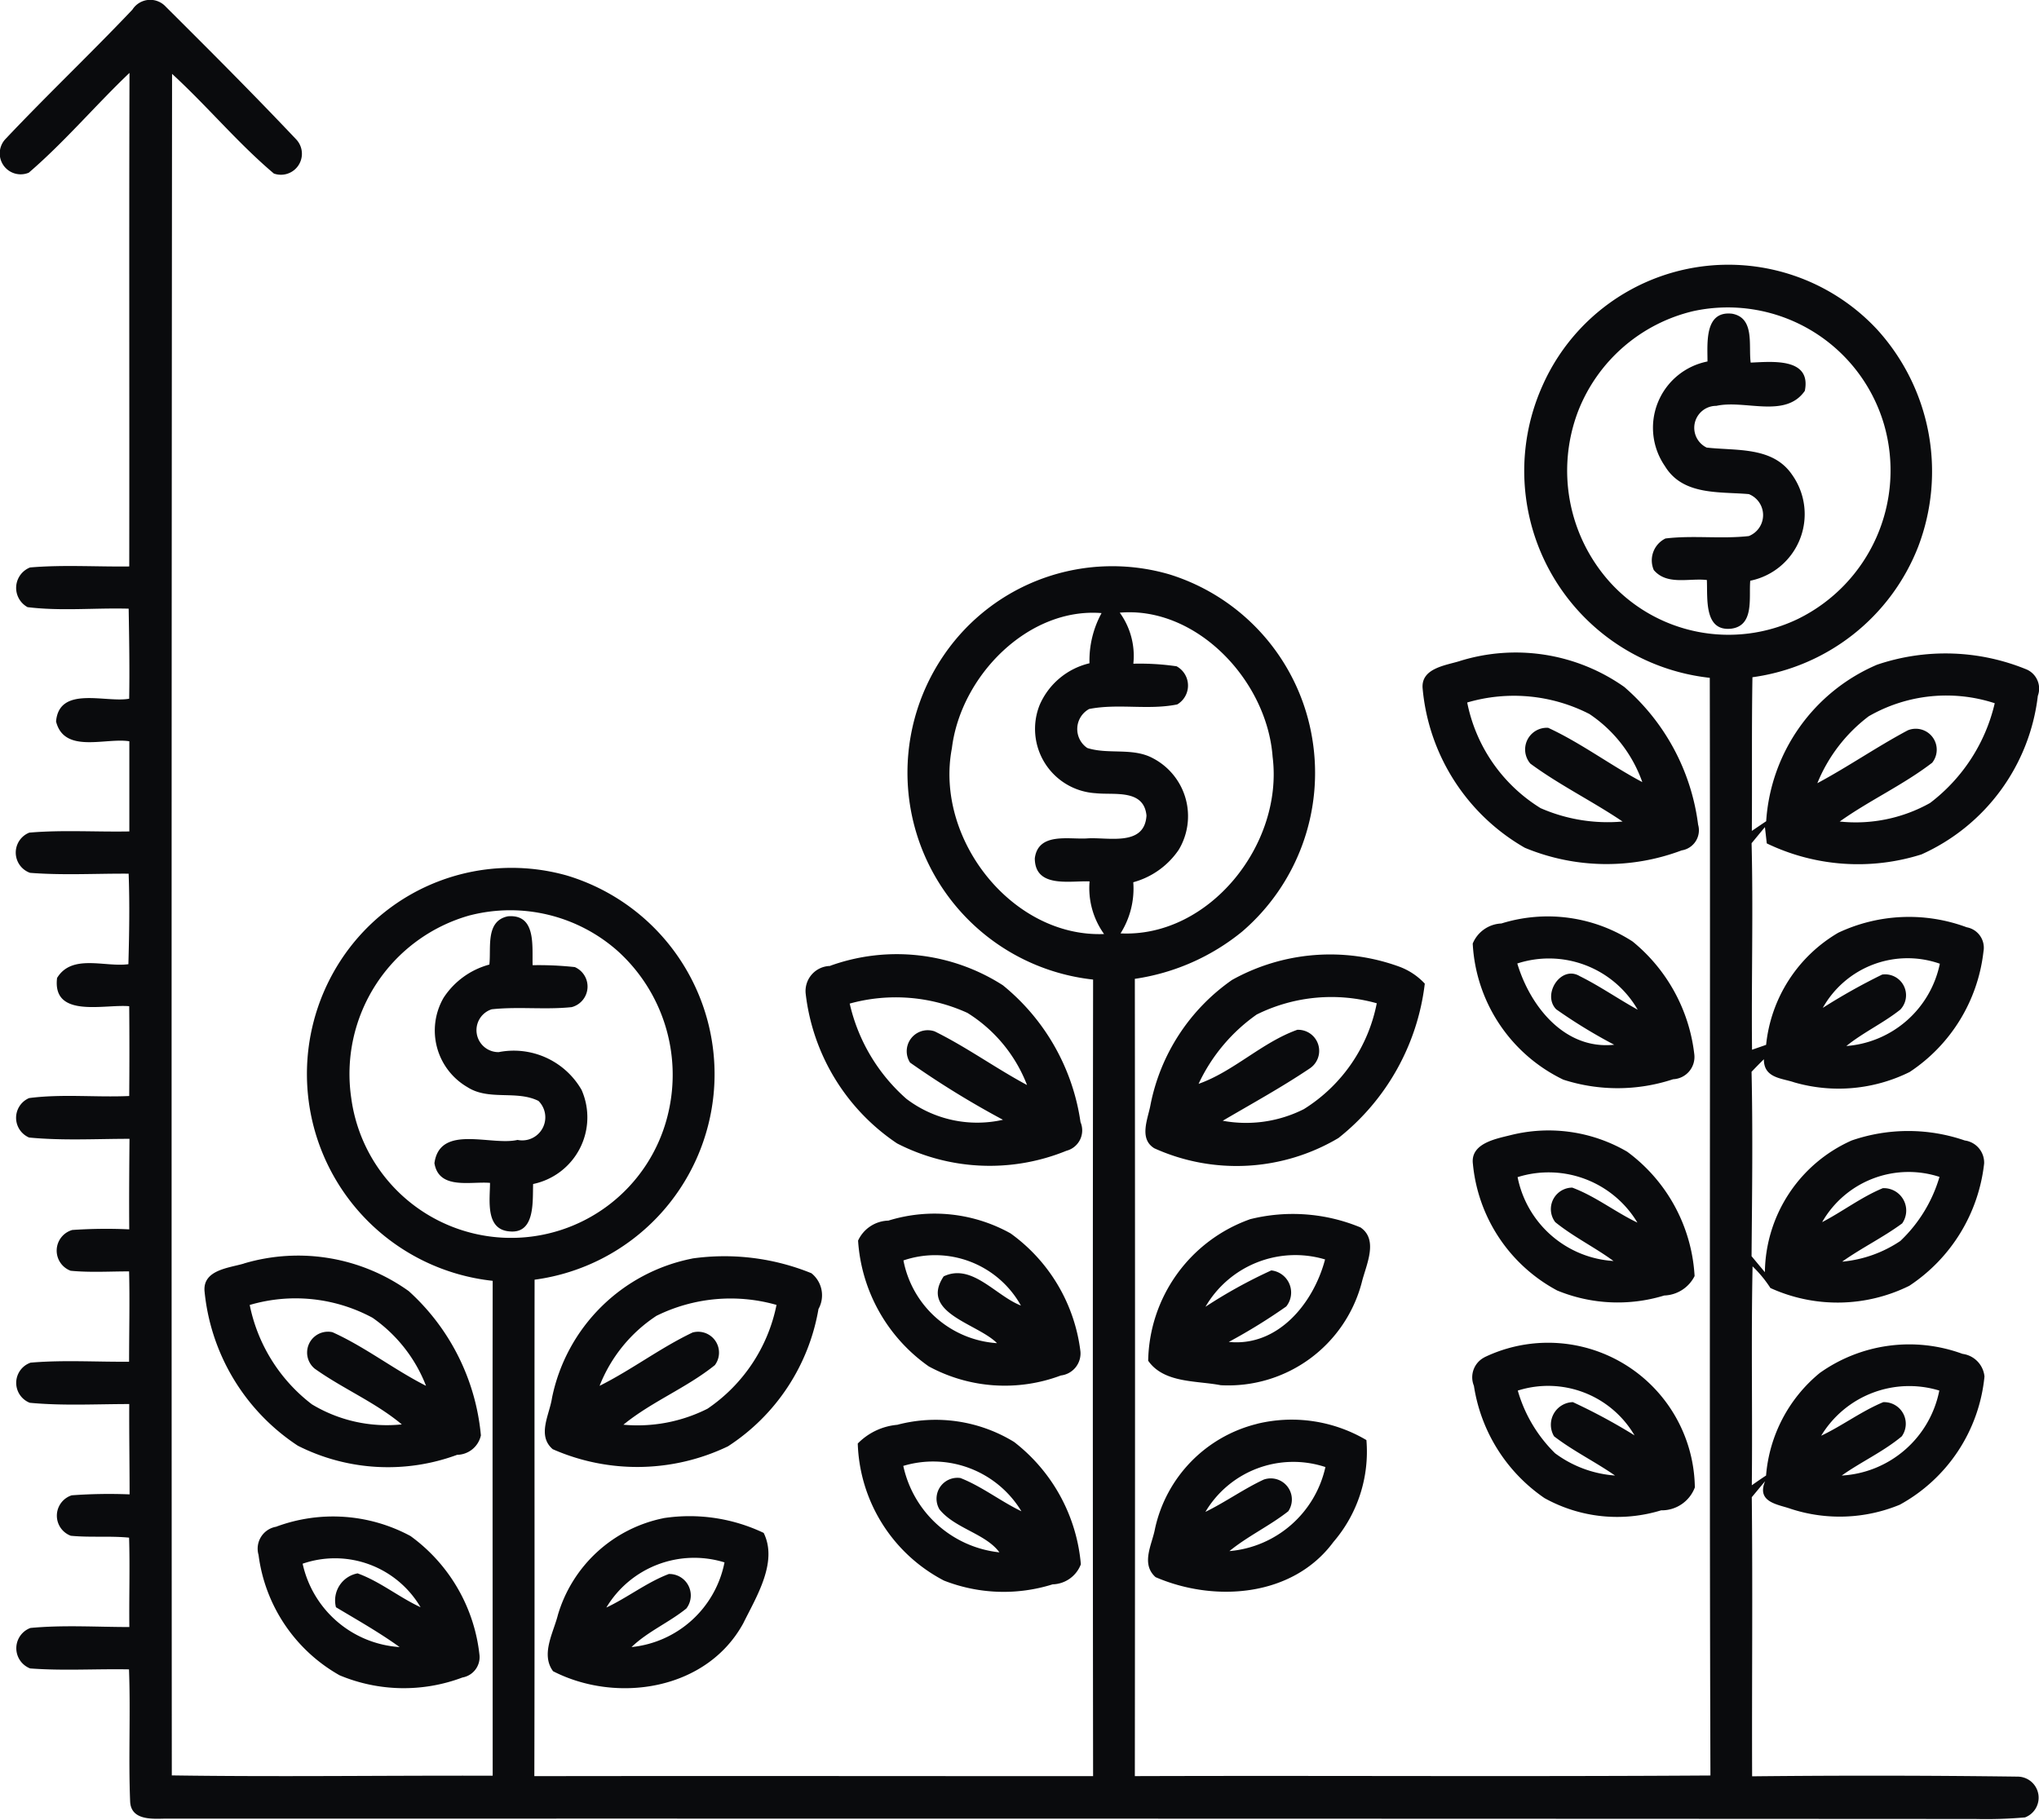 <svg xmlns="http://www.w3.org/2000/svg" width="65" height="58.03" viewBox="0 0 65 58.03">
  <defs>
    <style>
      .cls-1 {
        fill: #0a0b0d;
        fill-rule: evenodd;
      }
    </style>
  </defs>
  <path id="Icon_" data-name="Icon " class="cls-1" d="M439.221,962.307a0.672,0.672,0,0,1,1.064-.093c1.406,1.4,2.806,2.8,4.169,4.243a0.669,0.669,0,0,1-.724,1.076c-1.155-.976-2.128-2.155-3.245-3.178q-0.024,27.128-.008,54.255c3.411,0.05,6.818,0,10.229.01,0-5.26-.008-10.52,0-15.78a6.633,6.633,0,0,1-4.84-10.225,6.5,6.5,0,0,1,7.2-2.7,6.613,6.613,0,0,1-1.024,12.889c-0.008,5.28.006,10.55-.008,15.83,5.937-.01,11.873,0,17.812,0q-0.016-12.705,0-25.4a6.635,6.635,0,0,1-4.739-10.371,6.5,6.5,0,0,1,7.187-2.544,6.6,6.6,0,0,1,4.541,5.247,6.669,6.669,0,0,1-2.237,6.138,7.009,7.009,0,0,1-3.421,1.507q0.012,12.708,0,25.422c6.116-.02,12.234.02,18.349-0.02-0.04-11.66,0-23.332-.021-35a6.637,6.637,0,0,1-5.333-9.315,6.479,6.479,0,0,1,10.66-1.8,6.725,6.725,0,0,1,1.315,6.938,6.633,6.633,0,0,1-5.282,4.158c-0.027,1.631-.008,3.268-0.019,4.9,0.115-.077.343-0.233,0.457-0.308a5.837,5.837,0,0,1,3.534-4.991,6.8,6.8,0,0,1,4.782.157,0.667,0.667,0,0,1,.344.835,6.354,6.354,0,0,1-3.709,5.056,6.7,6.7,0,0,1-4.932-.351l-0.059-.519c-0.144.171-.283,0.342-0.425,0.513,0.054,2.193-.008,4.389.014,6.586,0.112-.04.337-0.116,0.449-0.157a4.69,4.69,0,0,1,2.3-3.574,5.284,5.284,0,0,1,4.095-.174,0.663,0.663,0,0,1,.534.772,5.32,5.32,0,0,1-2.354,3.843,5.1,5.1,0,0,1-3.675.331c-0.391-.136-0.976-0.13-0.971-0.738-0.133.13-.264,0.264-0.393,0.4,0.043,1.958.016,3.92,0,5.88l0.425,0.51a4.655,4.655,0,0,1,2.766-4.2,5.535,5.535,0,0,1,3.606,0,0.713,0.713,0,0,1,.617.734,5.386,5.386,0,0,1-2.386,3.9,5.16,5.16,0,0,1-4.427.07,3.843,3.843,0,0,0-.569-0.69c-0.048,2.33,0,4.65-.024,6.98,0.112-.08.342-0.24,0.454-0.31a4.722,4.722,0,0,1,1.711-3.27,4.92,4.92,0,0,1,4.552-.61,0.809,0.809,0,0,1,.7.72,5.244,5.244,0,0,1-2.7,4.09,5.019,5.019,0,0,1-3.48.13c-0.388-.14-1.1-0.2-0.813-0.88-0.144.17-.283,0.34-0.425,0.51,0.032,2.97,0,5.93.011,8.9q4.237-.045,8.473.01a0.672,0.672,0,0,1,.227,1.3,14.087,14.087,0,0,1-1.591.05q-28.869-.015-57.737-0.01c-0.412.01-1.048,0.04-1.078-.54-0.058-1.4.016-2.81-.037-4.22-1.05-.02-2.1.05-3.151-0.03a0.69,0.69,0,0,1,.008-1.29c1.048-.1,2.1-0.03,3.154-0.03-0.011-.95.021-1.9-0.008-2.85-0.618-.06-1.241,0-1.858-0.06a0.683,0.683,0,0,1,.029-1.29,16.222,16.222,0,0,1,1.845-.03c0-.96-0.016-1.92-0.011-2.88-1.056,0-2.117.06-3.17-.04a0.682,0.682,0,0,1,.027-1.28c1.042-.09,2.093-0.02,3.138-0.03,0-.96.024-1.92,0-2.88-0.62,0-1.243.04-1.863-.02a0.685,0.685,0,0,1,.051-1.3,15.732,15.732,0,0,1,1.817-.02c-0.008-.97,0-1.926.008-2.887-1.066,0-2.138.062-3.2-.041a0.684,0.684,0,0,1,0-1.258c1.056-.138,2.128-0.018,3.191-0.066,0.008-.952.008-1.911,0-2.863-0.78-.071-2.456.4-2.3-0.9,0.473-.781,1.529-0.337,2.274-0.44,0.027-.963.043-1.924,0.008-2.886-1.047-.007-2.1.056-3.143-0.027a0.685,0.685,0,0,1-.024-1.282c1.058-.091,2.125-0.018,3.189-0.038,0-.959,0-1.915,0-2.875-0.759-.122-2.074.407-2.336-0.631,0.1-1.154,1.588-.588,2.331-0.726,0.016-.955,0-1.912-0.016-2.871-1.075-.03-2.157.083-3.224-0.049a0.7,0.7,0,0,1,.08-1.265c1.051-.09,2.109-0.019,3.162-0.032,0.008-5.247-.008-10.49.008-15.738-1.09,1.038-2.068,2.2-3.21,3.182a0.667,0.667,0,0,1-.737-1.08C436.508,965.021,437.9,963.7,439.221,962.307Zm49.765,9.612a5.235,5.235,0,0,0-3.681,3.2,5.318,5.318,0,0,0,1.024,5.452,5.1,5.1,0,0,0,5.987,1.164,5.273,5.273,0,0,0,2.74-6.214A5.19,5.19,0,0,0,488.986,971.919Zm-23.641,13.937c-0.556,2.9,1.93,6.042,4.851,5.926a2.511,2.511,0,0,1-.462-1.678c-0.618-.027-1.743.227-1.746-0.736,0.107-.833,1.077-0.6,1.655-0.634,0.657-.052,1.844.279,1.905-0.729-0.082-.857-1.034-0.648-1.619-0.713a2.054,2.054,0,0,1-1.788-2.81,2.308,2.308,0,0,1,1.59-1.333,3.161,3.161,0,0,1,.385-1.6C467.78,981.362,465.628,983.55,465.345,985.856Zm5.351-4.321a2.351,2.351,0,0,1,.433,1.628,8.166,8.166,0,0,1,1.379.082,0.7,0.7,0,0,1,.021,1.216c-0.925.189-1.884-.037-2.809,0.146a0.729,0.729,0,0,0-.059,1.243c0.679,0.217,1.452-.024,2.1.331a2.084,2.084,0,0,1,.815,2.915,2.566,2.566,0,0,1-1.449,1.035,2.679,2.679,0,0,1-.406,1.631c2.822,0.138,5.2-2.836,4.848-5.63C475.389,983.691,473.139,981.327,470.7,981.535Zm23.881,3.3a5.063,5.063,0,0,0-1.643,2.138c0.98-.525,1.9-1.162,2.881-1.685a0.668,0.668,0,0,1,.78,1.032c-0.927.711-2,1.2-2.948,1.875a4.846,4.846,0,0,0,2.881-.592,5.585,5.585,0,0,0,2.061-3.18A4.96,4.96,0,0,0,494.577,984.836Zm-44.59,6.349a5.252,5.252,0,0,0-3.79,5.827,5.142,5.142,0,0,0,10.108.469,5.319,5.319,0,0,0-1.619-5.161A5.164,5.164,0,0,0,449.987,991.185Zm43.12,2.953A19.468,19.468,0,0,1,495,993.075a0.666,0.666,0,0,1,.578,1.118c-0.543.431-1.179,0.724-1.719,1.16a3.3,3.3,0,0,0,2.98-2.624A3.1,3.1,0,0,0,493.107,994.138Zm-0.021,6.832c0.655-.34,1.251-0.8,1.935-1.083a0.714,0.714,0,0,1,.617,1.123c-0.612.45-1.293,0.78-1.913,1.22a3.963,3.963,0,0,0,1.855-.66,4.6,4.6,0,0,0,1.248-2.043A3.174,3.174,0,0,0,493.086,1000.97Zm-0.03,6.81c0.677-.32,1.281-0.78,1.978-1.07a0.69,0.69,0,0,1,.591,1.09c-0.588.49-1.294,0.81-1.914,1.25a3.367,3.367,0,0,0,3.111-2.71A3.28,3.28,0,0,0,493.056,1007.78Zm-3.624-34.254c0-.59-0.1-1.624.786-1.522,0.732,0.135.516,1.018,0.591,1.559,0.668-.027,1.94-0.17,1.726.9-0.617.892-1.908,0.276-2.82,0.479a0.7,0.7,0,0,0-.31,1.33c0.944,0.109,2.109-.043,2.727.871a2.166,2.166,0,0,1-1.337,3.375c-0.048.54,0.137,1.427-.6,1.528-0.882.1-.756-0.967-0.783-1.551-0.567-.067-1.27.179-1.692-0.318a0.777,0.777,0,0,1,.372-1.006c0.882-.107,1.772.022,2.657-0.077a0.719,0.719,0,0,0,0-1.338c-0.936-.083-2.1.052-2.673-0.891A2.154,2.154,0,0,1,489.432,973.526Zm-7.893,9.551a6,6,0,0,1,5.239.827,6.958,6.958,0,0,1,2.355,4.391,0.649,0.649,0,0,1-.524.821,6.789,6.789,0,0,1-5-.083,6.532,6.532,0,0,1-3.258-5.08C480.294,983.305,481.085,983.218,481.539,983.077Zm0.233,1.323a5.133,5.133,0,0,0,2.339,3.369,5.337,5.337,0,0,0,2.614.427c-0.96-.649-2.008-1.16-2.94-1.847a0.692,0.692,0,0,1,.569-1.141c1.048,0.485,1.98,1.19,3,1.731a4.356,4.356,0,0,0-1.687-2.172A5.274,5.274,0,0,0,481.772,984.4ZM450.6,992.756c0.061-.544-0.131-1.392.593-1.539,0.906-.073.767,0.949,0.786,1.559a10.811,10.811,0,0,1,1.345.06,0.678,0.678,0,0,1-.1,1.277c-0.847.089-1.7-.023-2.55,0.069a0.7,0.7,0,0,0,.222,1.366,2.494,2.494,0,0,1,2.644,1.205,2.171,2.171,0,0,1-1.545,3c-0.019.561,0.069,1.591-.751,1.511-0.778-.06-0.626-0.99-0.623-1.547-0.609-.054-1.633.232-1.772-0.63,0.176-1.255,1.809-.543,2.649-0.74a0.736,0.736,0,0,0,.668-1.243c-0.7-.35-1.58,0-2.264-0.439a2.087,2.087,0,0,1-.762-2.849A2.522,2.522,0,0,1,450.6,992.756Zm32.261-1.31a4.97,4.97,0,0,1,4.183.574,5.438,5.438,0,0,1,1.967,3.592,0.711,0.711,0,0,1-.674.8,5.634,5.634,0,0,1-3.5.014,5.109,5.109,0,0,1-2.889-4.34A1.035,1.035,0,0,1,482.86,991.446Zm0.508,1.276c0.414,1.379,1.52,2.758,3.089,2.59a16.519,16.519,0,0,1-1.849-1.13c-0.46-.47.149-1.42,0.751-1.057,0.636,0.315,1.224.726,1.847,1.07A3.265,3.265,0,0,0,483.368,992.722Zm-9.088.521a6.429,6.429,0,0,1,5.316-.424,2.105,2.105,0,0,1,.823.545,7.389,7.389,0,0,1-2.753,4.923,6.363,6.363,0,0,1-5.869.327c-0.489-.3-0.217-0.911-0.128-1.354A6.345,6.345,0,0,1,474.28,993.243Zm0.789,1.1a5.591,5.591,0,0,0-1.861,2.216c1.112-.391,2.018-1.32,3.146-1.723a0.672,0.672,0,0,1,.406,1.226c-0.9.606-1.849,1.126-2.782,1.674a4.088,4.088,0,0,0,2.587-.371,5.141,5.141,0,0,0,2.323-3.375A5.357,5.357,0,0,0,475.069,994.345Zm-13.6-1.55a6.263,6.263,0,0,1,5.5.623,6.885,6.885,0,0,1,2.475,4.364,0.671,0.671,0,0,1-.449.913,6.465,6.465,0,0,1-5.4-.235,6.667,6.667,0,0,1-2.913-4.782A0.8,0.8,0,0,1,461.469,992.8ZM462.087,994a5.744,5.744,0,0,0,1.809,3.038,3.728,3.728,0,0,0,3.077.667,28.53,28.53,0,0,1-2.962-1.824,0.67,0.67,0,0,1,.786-0.994c1.016,0.5,1.943,1.174,2.943,1.71a4.7,4.7,0,0,0-1.9-2.3A5.508,5.508,0,0,0,462.087,994Zm21.048,4.2a4.97,4.97,0,0,1,3.737.523,5.291,5.291,0,0,1,2.149,3.965,1.125,1.125,0,0,1-.968.62,5.064,5.064,0,0,1-3.413-.16,5.124,5.124,0,0,1-2.686-4.033C481.868,998.466,482.665,998.316,483.135,998.2Zm0.243,1.332a3.329,3.329,0,0,0,3.058,2.676c-0.6-.44-1.278-0.77-1.858-1.24a0.686,0.686,0,0,1,.543-1.1c0.74,0.276,1.366.776,2.077,1.116A3.3,3.3,0,0,0,483.378,999.534Zm-20.051,1.386a4.975,4.975,0,0,1,3.889.41,5.445,5.445,0,0,1,2.226,3.76,0.708,0.708,0,0,1-.623.77,5.081,5.081,0,0,1-4.212-.29,5.32,5.32,0,0,1-2.253-4.01A1.094,1.094,0,0,1,463.327,1000.92Zm0.473,1.27a3.258,3.258,0,0,0,2.983,2.64c-0.62-.63-2.481-0.96-1.7-2.13,0.9-.43,1.657.62,2.462,0.93A3.13,3.13,0,0,0,463.8,1002.19Zm11.039-1.31a5.632,5.632,0,0,1,3.533.26c0.583,0.4.171,1.21,0.04,1.75a4.4,4.4,0,0,1-4.5,3.28c-0.773-.15-1.807-0.06-2.31-0.78A4.881,4.881,0,0,1,474.839,1000.88Zm-1.412,2.79a15.834,15.834,0,0,1,2.1-1.16,0.71,0.71,0,0,1,.476,1.15,18.106,18.106,0,0,1-1.831,1.13c1.566,0.16,2.7-1.23,3.069-2.63A3.314,3.314,0,0,0,473.427,1003.67Zm-30.654-1.38a6.059,6.059,0,0,1,5.257.88,7.071,7.071,0,0,1,2.3,4.6,0.788,0.788,0,0,1-.757.62,6.365,6.365,0,0,1-5.078-.29,6.665,6.665,0,0,1-2.975-4.93C441.466,1002.49,442.3,1002.43,442.773,1002.29Zm0.187,1.32a5.312,5.312,0,0,0,1.983,3.17,4.624,4.624,0,0,0,2.866.64c-0.85-.71-1.885-1.14-2.78-1.78a0.665,0.665,0,0,1,.569-1.16c1.043,0.47,1.957,1.19,2.983,1.71a4.723,4.723,0,0,0-1.705-2.17A5.169,5.169,0,0,0,442.96,1003.61Zm14.107-1.48a7.358,7.358,0,0,1,3.8.47,0.9,0.9,0,0,1,.225,1.14,6.529,6.529,0,0,1-2.887,4.38,6.685,6.685,0,0,1-5.586.09c-0.508-.44-0.1-1.1-0.021-1.64A5.686,5.686,0,0,1,457.067,1002.13Zm-1.128,1.82a4.745,4.745,0,0,0-1.825,2.24c1.021-.51,1.935-1.21,2.964-1.7a0.666,0.666,0,0,1,.711,1.04c-0.909.73-2.01,1.16-2.916,1.9a4.954,4.954,0,0,0,2.681-.51,5.251,5.251,0,0,0,2.2-3.31A5.338,5.338,0,0,0,455.939,1003.95Zm26.381,1.33a4.679,4.679,0,0,1,6.709,4.15,1.129,1.129,0,0,1-1.075.73,4.772,4.772,0,0,1-3.718-.39,5.307,5.307,0,0,1-2.25-3.58A0.715,0.715,0,0,1,482.32,1005.28Zm1.064,1.06a4.554,4.554,0,0,0,1.189,2,3.637,3.637,0,0,0,1.911.71c-0.633-.44-1.331-0.78-1.943-1.25a0.721,0.721,0,0,1,.6-1.09,18.5,18.5,0,0,1,1.965,1.06A3.192,3.192,0,0,0,483.384,1006.34Zm-19.771,1.09a4.786,4.786,0,0,1,3.715.55,5.53,5.53,0,0,1,2.128,3.9,0.99,0.99,0,0,1-.9.64,5.211,5.211,0,0,1-3.464-.12,5.109,5.109,0,0,1-2.748-4.37A2.012,2.012,0,0,1,463.613,1007.43Zm0.182,1.31a3.519,3.519,0,0,0,3.065,2.76c-0.441-.6-1.419-0.76-1.911-1.37a0.666,0.666,0,0,1,.669-1c0.686,0.27,1.277.74,1.943,1.06A3.292,3.292,0,0,0,463.8,1008.74Zm11.282-1.34a4.678,4.678,0,0,1,3.482.52,4.413,4.413,0,0,1-1.053,3.25c-1.3,1.76-3.795,1.93-5.669,1.12-0.478-.43-0.109-1.04-0.016-1.55A4.408,4.408,0,0,1,475.077,1007.4Zm-1.652,2.81c0.636-.31,1.218-0.73,1.86-1.03a0.673,0.673,0,0,1,.783,1.01c-0.6.47-1.288,0.79-1.876,1.27a3.436,3.436,0,0,0,3.06-2.68A3.259,3.259,0,0,0,473.425,1010.21Zm-17.28.2a5.494,5.494,0,0,1,3.2.47c0.459,0.93-.23,2.03-0.65,2.88-1.168,2.14-4.038,2.57-6.064,1.53-0.4-.54.013-1.23,0.155-1.8A4.426,4.426,0,0,1,456.145,1010.41Zm-1.817,2.85c0.681-.32,1.285-0.8,1.993-1.07a0.684,0.684,0,0,1,.559,1.1c-0.556.45-1.227,0.73-1.748,1.23a3.367,3.367,0,0,0,2.964-2.7A3.266,3.266,0,0,0,454.328,1013.26Zm-10.518-2.58a5.2,5.2,0,0,1,4.277.3,5.4,5.4,0,0,1,2.2,3.81,0.66,0.66,0,0,1-.545.7,5.3,5.3,0,0,1-3.916-.07,5.159,5.159,0,0,1-2.584-3.84A0.709,0.709,0,0,1,443.81,1010.68Zm0.837,1.18a3.392,3.392,0,0,0,3.092,2.66c-0.652-.47-1.344-0.86-2.029-1.27a0.877,0.877,0,0,1,.69-1.08c0.716,0.26,1.318.76,2.007,1.08A3.165,3.165,0,0,0,444.647,1011.86Z" transform="translate(-435 -962)"/>
</svg>
